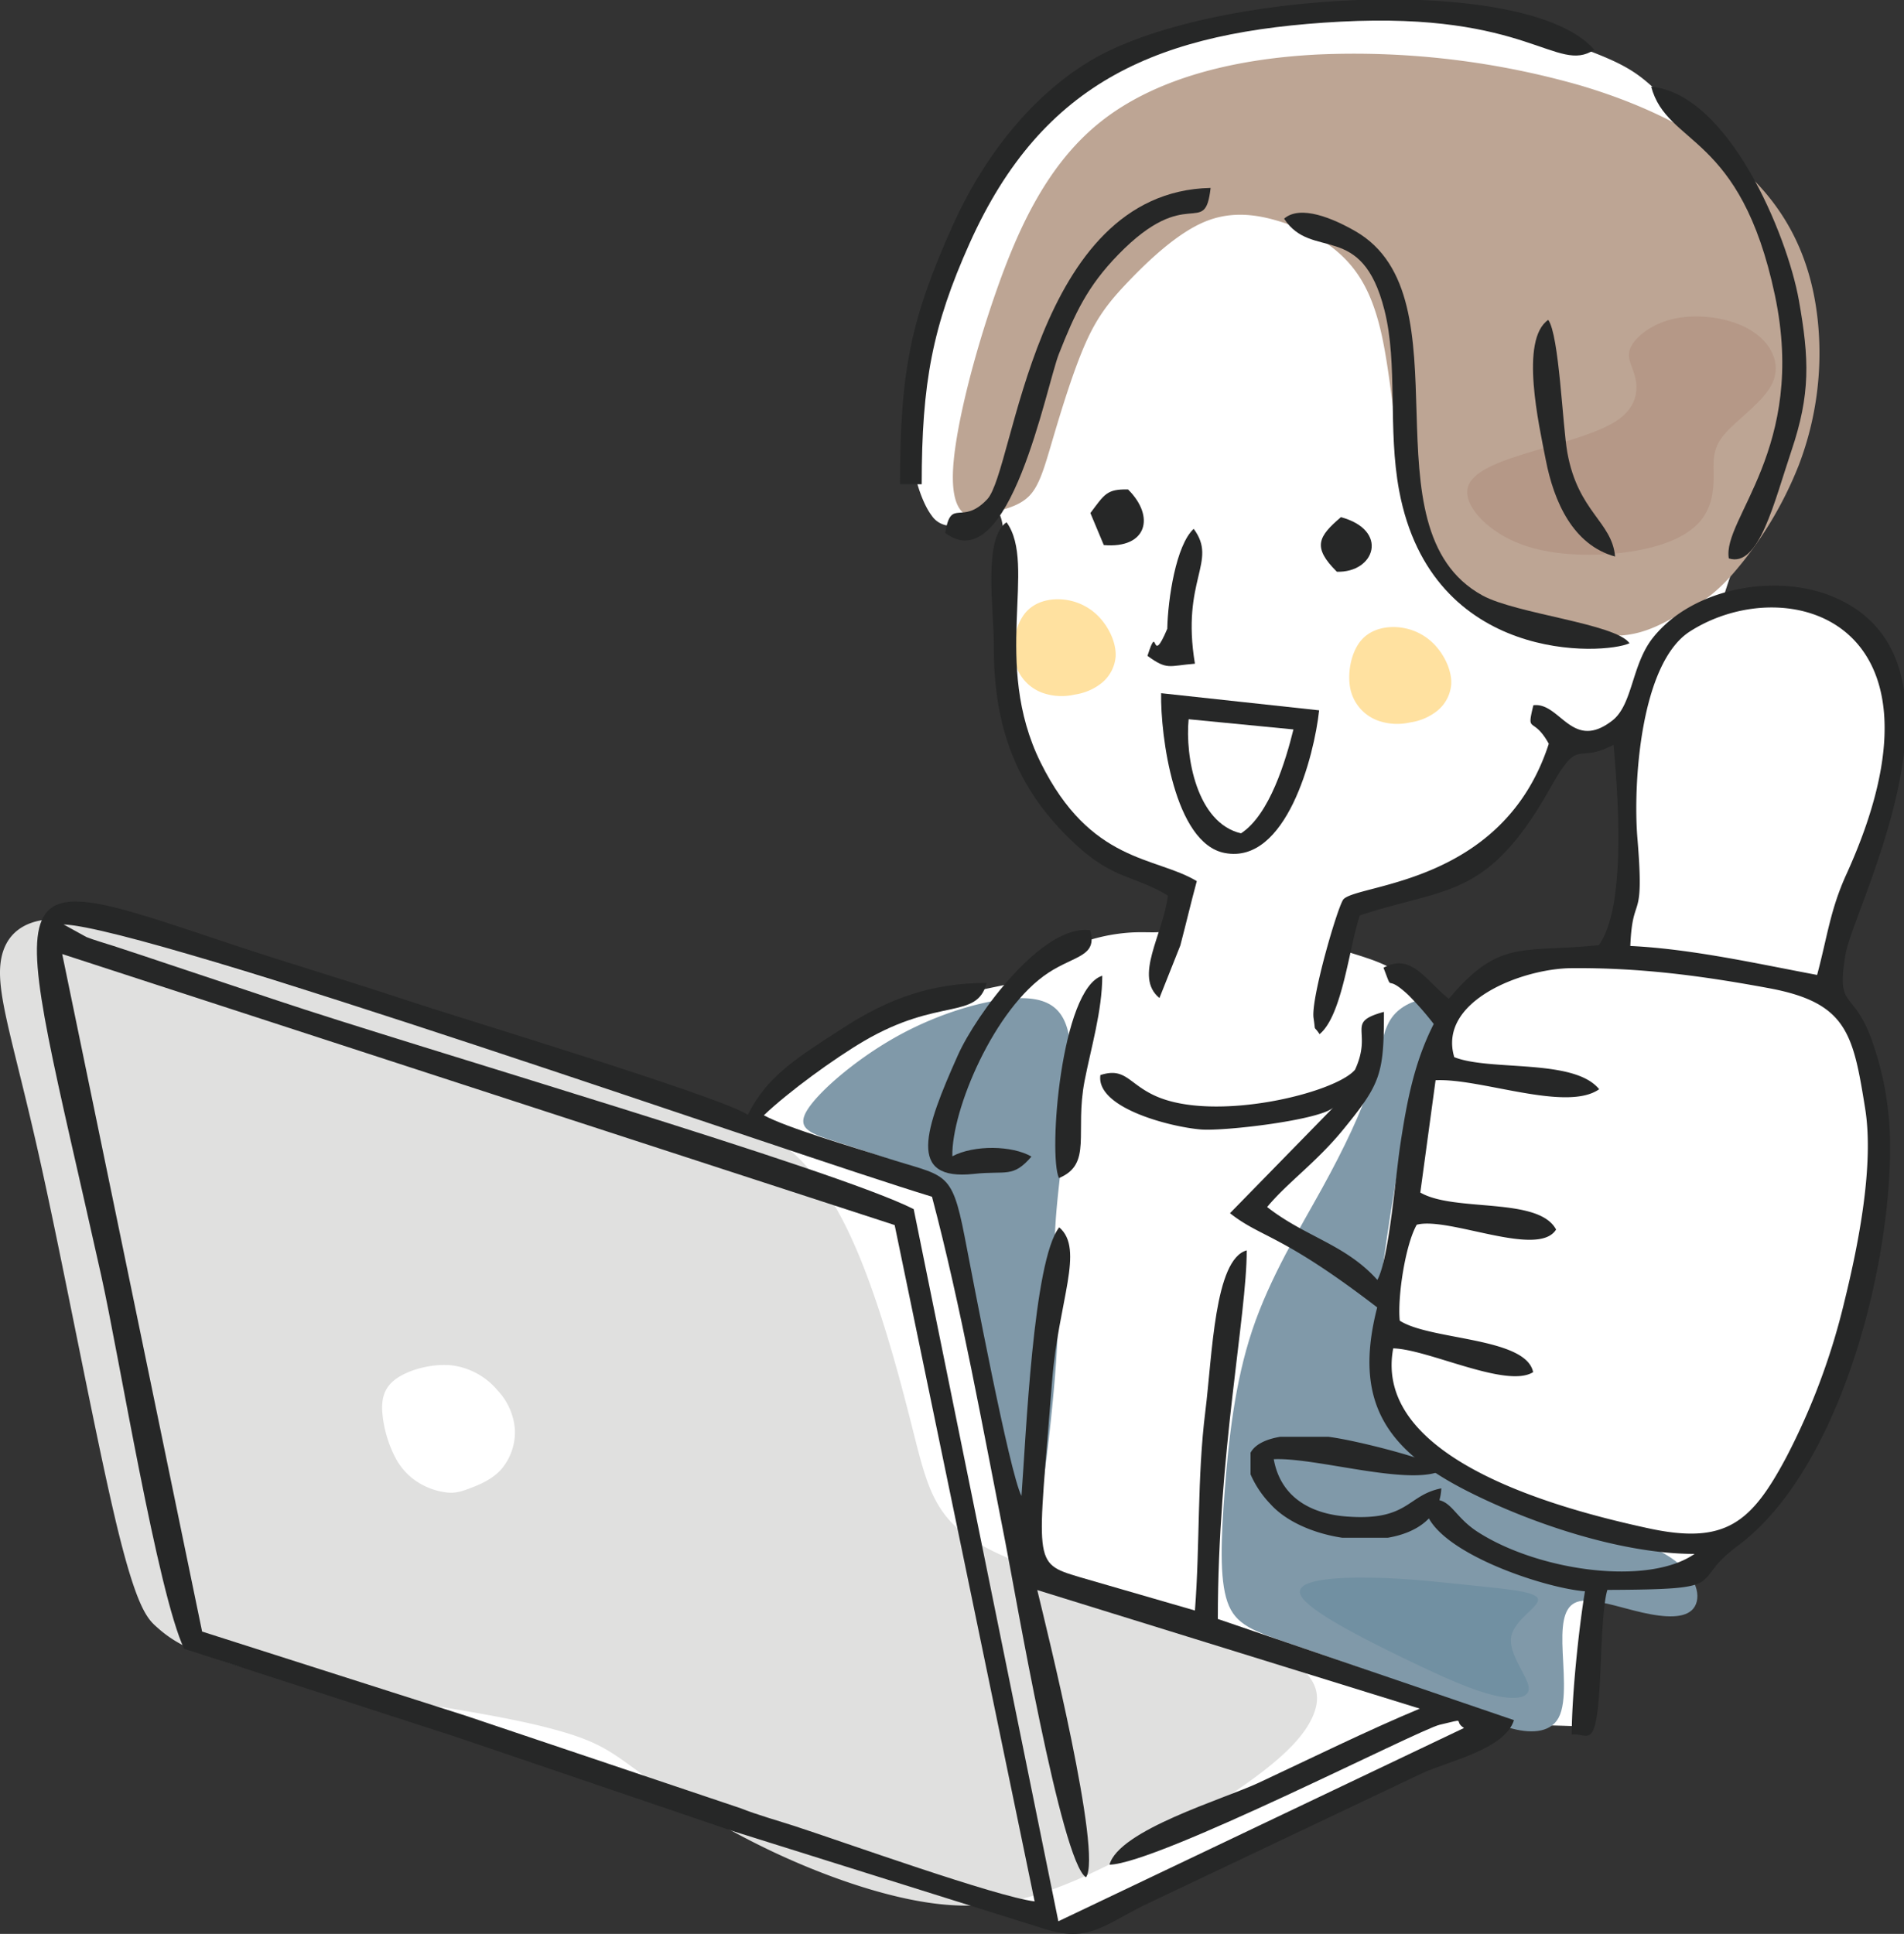 <?xml version="1.0" encoding="UTF-8"?>
<svg xmlns="http://www.w3.org/2000/svg" xmlns:xlink="http://www.w3.org/1999/xlink" id="hojokin_illust01" width="532.082" height="540.359" viewBox="0 0 532.082 540.359">
  <rect x="0" y="0" width="532.082" height="540.359" fill="#333333" stroke="none"/>
  <defs>
    <clipPath id="clip-path">
      <rect id="長方形_218" data-name="長方形 218" width="532.082" height="540.359" fill="none"></rect>
    </clipPath>
  </defs>
  <g id="グループ_290" data-name="グループ 290" clip-path="url(#clip-path)">
    <path id="パス_803" data-name="パス 803" d="M45.534,422.585c-2.156-10.341-6.106-29.274-11.992-56.166S19.829,304.673,15.9,285.828s-3.966-21.675-3.481-23.9a6.288,6.288,0,0,1,3.645-4.834c2.16-1.006,5.476-1.406,10.845-.585s12.793,2.866,28.611,7.8,40.037,12.747,65.608,21.028,52.5,17.026,67.443,21.878,17.9,5.82,19.937,5.279,3.149-2.584,5.668-5.135,6.45-5.608,13.5-10.035S244.911,287.1,251.821,283.7a61.1,61.1,0,0,1,14.711-5.4c4.158-.993,8.83-1.978,11.935-2.62s4.647-.941,6.885-2.224,5.174-3.545,8.266-5.559a42.643,42.643,0,0,1,10.3-5.069,50.546,50.546,0,0,1,12.647-2.3c3.994-.185,7.3.265,9.2-.431s2.412-2.54,3.063-4.891,1.437-5.209.259-7.062-4.326-2.7-7.1-3.59-5.168-1.809-10.582-5.738-13.846-10.867-19.24-18.567-7.76-16.163-9.219-26.409a280.286,280.286,0,0,1-2.219-30.035c-.195-7.756-.031-11.236-.24-14.374s-.789-5.93-1.908-6.663-2.774.592-4.9,1.737a19.568,19.568,0,0,1-7.033,2.333,6.439,6.439,0,0,1-6.311-2.818c-1.91-2.512-3.656-7.011-4.654-11.409s-1.25-8.7-.746-15.822a131.882,131.882,0,0,1,4.9-27.683c3.131-10.6,8.133-21.848,12.821-31.362s9.062-17.292,16.582-24.26,18.187-13.124,27.1-17.251a129.475,129.475,0,0,1,24.139-8.287A149.083,149.083,0,0,1,368.628,3.1a210.063,210.063,0,0,1,34.255.964,143.287,143.287,0,0,1,25.8,5.13c8.281,2.375,17.5,5.482,23.518,8.468s8.82,5.852,13.209,10.03A213.7,213.7,0,0,1,481.04,43.505a76.3,76.3,0,0,1,12.91,20.536,98.248,98.248,0,0,1,5.781,23.2,88.088,88.088,0,0,1,.891,20.047,91.922,91.922,0,0,1-4.426,20.729c-2.414,7.481-5.768,15.694-8.033,21.248s-3.444,8.454-4.473,11.354-1.914,5.8-2.422,7.274-.64,1.513,1.871,1.1a109.46,109.46,0,0,1,12.27-1.509,32.475,32.475,0,0,1,12.539,1.6,29,29,0,0,1,10.664,6.64,32,32,0,0,1,7.061,10.849,45.1,45.1,0,0,1,3.054,13.666c.371,4.977.106,10.38-1.922,19.381s-5.826,21.6-8.433,29.4-4.024,10.774-4.955,14.3a37.455,37.455,0,0,0-1.231,10.423c.143,2.82.873,4.387,2.815,7.156s5.1,6.736,6.672,18.832,1.576,32.317-.985,49.82a183.935,183.935,0,0,1-12.129,43.137c-4.445,10.846-8.213,17.757-12.568,23.4s-9.3,10.022-12.074,12.963-3.366,4.442-4.551,5.8-2.961,2.564-7.141,3.668A116.038,116.038,0,0,1,456.7,441.1c-4.76.479-7.691.436-9.258,1.452s-1.771,3.092-2.375,9.9-1.609,18.37-2.111,24.149-.5,5.776-4.24,5.657-11.213-.361-15.8-.08-6.3,1.083-15.336,5.622-25.408,12.817-44.75,21.912-41.658,19-53.332,23.967-12.7,4.979-14.615,4.255-4.7-2.194-11.518-4.671-17.666-5.966-32.139-10.618-32.572-10.474-41.964-12.946c-1.768-.464-3.225-.812-4.444-1.055-20.281-7.529-51.234-17.756-73.072-24.054a24.05,24.05,0,0,0-5.334-2.482c-6.029-2.275-17.416-5.985-29.731-10s-25.552-8.327-33.005-10.754-9.116-2.971-10.153-4.227-1.449-3.23-2.193-6.8-1.822-8.737-2.545-12.2-1.086-5.21-3.244-15.552m390.66-215.737a51.181,51.181,0,0,1-4.916,9.933,99.228,99.228,0,0,1-15.941,19.059,63.325,63.325,0,0,1-19.584,11.979,95.77,95.77,0,0,1-15.379,4.364c-3,.626-3,.626-3.594,2.128a63.27,63.27,0,0,0-2.34,6.644c-.543,2.135-.434,3.4.647,4.231s3.13,1.214,6.753,2.464a48.356,48.356,0,0,1,12.862,6.42c4.047,3.056,6.947,7.056,8.625,8.366s2.133-.07,4.933-2.76a45.363,45.363,0,0,1,13.991-9.051c6.043-2.363,12.982-3.092,17.851-3.4s7.67-.19,9.268-.822,2-2.016,2.787-6.121a125.014,125.014,0,0,0,2.238-16.968c.264-6.033-.394-11.275-.4-17.1a146.9,146.9,0,0,1,1.138-16.445c.5-4.193.838-6.163.215-6.653s-2.211.5-4.474,1.318a38,38,0,0,1-7.26,1.74,13.621,13.621,0,0,1-4.033.029,9.124,9.124,0,0,1-1.764-.409c-.479-.163-.969-.369-1.625,1.057" fill="#fff" fill-rule="evenodd"></path>
    <path id="パス_804" data-name="パス 804" d="M225.705,309.98c3.342-5.249,13.932-14.374,25.518-20.712s24.164-9.892,32.492-10.322,12.408,2.252,14.271,7.617,1.514,13.414.332,24.327-3.191,24.69-3.5,34.023,1.088,14.213.8,25.88-2.252,30.122-3.693,40.555-2.356,12.848-3.346,12.616-2.063-3.111-4.734-9.478a170.794,170.794,0,0,1-10.182-30.424c-3.236-14.2-5.434-32.738-7.785-42.991s-4.85-12.223-10.826-14.693-15.428-5.437-22.108-7.608-10.584-3.541-7.242-8.79" fill="#8099a9" fill-rule="evenodd"></path>
    <path id="パス_805" data-name="パス 805" d="M398.039,279.042c-3.022.607-7.152,2.146-9.5,5.9s-2.9,9.724-5.49,17.666-7.211,17.855-13.6,29.438-14.541,24.834-19.469,39.528-6.629,30.835-7.7,44.54-1.512,24.978.719,31.449,7.127,8.148,18.357,11.984,28.8,9.837,39.791,14.3,15.418,7.377,20.67,8.926,11.332,1.725,13.756-2.844,1.19-13.888,1.045-20.671.8-11.026,4.83-11.862,11.141,1.736,17.51,3.173,11.994,1.745,14.3-1.175,1.3-9.06-6.457-14.23-22.252-9.365-34.948-13.751-23.588-8.963-31.24-14.064-12.064-10.726-14.4-16.588-2.61-11.963-1.229-24.961,4.412-32.9,7.1-46.91,5.031-22.147,7.1-27.8,3.883-8.829,3.83-10.578-1.96-2.071-4.98-1.464" fill="#8099a9" fill-rule="evenodd"></path>
    <path id="パス_806" data-name="パス 806" d="M283.733,185.3c-1.125-4.394-.1-10.522,2.758-14s7.562-4.292,11.594-3.665a15.834,15.834,0,0,1,9.853,5.662c2.451,2.965,3.988,6.817,3.838,10.073a10.636,10.636,0,0,1-4.135,7.649,15.745,15.745,0,0,1-7.357,3.065,16.089,16.089,0,0,1-8.992-.511,12.13,12.13,0,0,1-7.559-8.276" fill="#ffe1a0" fill-rule="evenodd"></path>
    <path id="パス_807" data-name="パス 807" d="M266.522,128.7c1.012-10.7,5.422-28.79,11.7-46.814s14.43-35.975,29.33-47.835S344.1,16.433,368.381,15.223a229.98,229.98,0,0,1,73.082,8.6c21.895,6.461,38.77,16.039,49.563,27.442s15.51,24.631,16.953,38.238a87.709,87.709,0,0,1-5.246,40.327,104.972,104.972,0,0,1-18.846,30.927c-6.07,6.714-10.3,8.657-14.744,11.026s-9.1,5.16-15.65,5.745S438.5,176.489,429.8,173.85s-17.66-6.3-24.17-12.589-10.568-15.22-13.2-27.72-3.828-28.569-6.263-39.734-6.1-17.422-10.864-22.055-10.611-7.641-17.176-9.721S344.292,58.8,336.7,61.948s-15.5,10.6-21.123,16.452-8.969,10.112-12.315,17.713-6.687,18.548-9.045,26.531-3.724,13-6.59,15.925-7.226,3.764-10.365,4.655-5.062,1.837-7.213.659-4.539-4.482-3.527-15.179" fill="#bda594" fill-rule="evenodd"></path>
    <path id="パス_808" data-name="パス 808" d="M455.867,154.1c-9.211,1.439-21.3,1.439-30.506-1.918s-15.539-10.072-15.348-14.868,6.907-7.675,15.827-10.457,20.048-5.467,25.8-9.207,6.141-8.539,5.373-11.992-2.685-5.564-1.343-8.537,5.949-6.811,12.566-8.155,15.252-.191,20.984,3.28,8.567,9.259,6.166,14.631S485.367,117.2,481.84,121.4s-2.952,7.657-2.952,11.782-.574,8.921-4.029,12.758-9.783,6.714-18.992,8.153" fill="#b59887" fill-rule="evenodd"></path>
    <path id="パス_809" data-name="パス 809" d="M32.225,424.5c-5.883-24.834-14.589-71.521-21.375-101.782S-.8,278.618.11,269.49s7.6-13.546,18.472-12.556,25.922,7.382,55.645,16.357,74.119,20.53,102.029,28.866,39.336,13.454,48.026,22.545,14.646,22.151,19.478,35.823S252.3,388.482,255,399.16s4.393,17.749,8.719,23.646,11.287,10.621,28.83,16.669,45.67,13.42,60.551,20.232,16.514,13.06,13.957,19.4-9.3,12.773-21.041,20.852a297.505,297.505,0,0,1-42.676,24.2c-14.215,6.387-25.92,9.426-40.439,7.906s-31.854-7.6-46.465-14.444A228.974,228.974,0,0,1,182.168,497.7c-7.767-5.474-11.416-8.825-18.589-11.666s-17.866-5.175-28.747-7.128-21.941-3.53-32.023-5.257-19.182-3.6-27.58-5.788a163.827,163.827,0,0,1-21.135-6.823A33.377,33.377,0,0,1,43.9,454.7c-2.733-2.389-5.795-5.371-11.68-30.2" fill="#e0e0df" fill-rule="evenodd"></path>
    <path id="パス_810" data-name="パス 810" d="M213.467,311.625c6.939-6.628,19.756-15.927,28.018-20.765,21.006-12.3,31.425-5.735,34.257-16.213-15.664-.015-27.781,4.588-40,12.488-12.888,8.331-21.332,13.447-26.752,24.336-8.265-5.279-80.5-27.024-95.484-32.024-15.877-5.295-33.029-10.345-48.939-15.658-67.991-22.7-62.061-23.17-36.239,92.8,4.877,21.9,15.737,88.523,23.122,104.092l76.312,24.742,77.117,26.229,85.772,26.915c13.08,4.447,16.921-.084,28.828-6.1l78.031-37.038c7.154-3.314,23.025-6.619,25.576-14.8L340.33,452.361c0-46.151,8.075-84.673,8.075-102.993-9.041,2.461-9.606,29.347-11.567,44.974-2.31,18.451-1.476,37.218-2.908,55.653L301.6,440.631c-13.283-3.98-11.541-3.634-7.58-54.8,1.725-22.287,9.146-36.774,1.986-42.9-7.316,9.247-9.3,58.9-10.553,75.051-3.345-6.43-13.556-60.452-15.894-72.513-3.689-19.006-5.377-16.568-22.322-22.094-9.26-3.017-27.071-8.143-33.766-11.744m-83.26,167.783,0,0-.238-.076-.016-.005L56.479,455.879,17.383,266.57,250.016,342.3l39.115,188.973c-10.775-1.325-52.963-16.46-67.156-21.08-3.735-1.214-10.817-3.243-14.971-4.934Zm158.039-156.25c-5.388-3.127-16.009-3.309-22.117-.087-.256-12.917,11.735-41.429,26.908-51.319,7.424-4.838,13.67-4.481,11.618-11.808-13.161-1.979-31.84,23.39-36.981,34.9-9.24,20.7-14.4,35.221,4.512,33.149,8.99-.984,10.826,1.238,16.06-4.839M17.762,258.3c24.424.981,202.5,63.869,242.684,76.081,8.027,30.19,14.4,65.674,20.513,96.6,2.737,13.834,15.559,89.247,22.522,93.559,4.644-6.4-10.944-69.187-13.612-80.261l106.9,33.133c-14.442,6.018-31.129,14.227-45.01,20.715-9.758,4.56-39.037,13.176-41.709,22.893,13.531-.288,86.365-37.711,92.275-39.1,8.127-1.9,3.518-1.211,6.8.9L295.76,536.83,255.338,337.85c-21.633-11.043-138.869-45.221-178.16-58.4q-15.126-5.073-30.275-10.1c-5.049-1.684-10.086-3.392-15.159-5.031-2.162-.7-5.638-1.7-7.6-2.5Z" fill="#262727" fill-rule="evenodd"></path>
    <path id="パス_811" data-name="パス 811" d="M372.627,309.416l-28.9,29.566c8.884,7.005,14.267,5.674,41.14,26.323-6.8,26.406,2.568,39.886,25.387,51.426,17.574,8.885,42.76,17.446,63.291,17.454-12.953,8.992-43.381,4.868-60.516-6.1-7.586-4.855-7.472-10.587-14.857-8.732-1.317,12.846,32.431,24.3,44.752,25.274-1.676,10.066-3.692,29.048-3.692,40.042,4.938-.6,6.985,5.668,8.039-18.219.231-5.234.622-18.21,1.924-22.21,35.821-.146,22.149-1.752,36.311-12.227,28.929-21.394,43.178-78.8,42.672-112.975a87.457,87.457,0,0,0-5.34-29.088c-5.221-13.818-9.7-7.663-7.1-23.3,1.211-7.277,13.487-32.442,16.338-56.2V192.878c-1.687-11.206-7.24-20.744-19.459-25.988-16.092-6.9-39.555-2.718-50.7,11.306-5.979,7.521-5.615,18.691-11.354,23.142-11.281,8.749-14.58-5.227-22.056-4.285-2.018,8.306-.112,2.78,4.308,10.759-12.675,39.294-53.07,39.052-57.349,43.427-1.508,1.541-9.2,27.844-8.385,33.218.652,4.3-.164,1.735,1.68,4.5,6.381-5.271,8.236-24.205,11.244-33.179,24.322-8.041,35.66-4.388,53.224-35.6,8.342-14.822,6.991-6.383,17.676-12.084,1.3,14.5,3.6,45.182-4.08,55.978-21.3,2.274-27.7-1.984-41.949,15.011-6.686-5.373-10.414-12.856-18.254-8.692,2.988,7.767,0,1.151,6.941,7.62a86.419,86.419,0,0,1,7.1,8.1c-5.42,10.67-7.476,21.486-9.312,33.529-1.393,9.145-3.163,32.049-6.442,37.983-8.943-9.98-20.137-12.005-30.8-20.369,5.6-6.773,13.7-12.409,21.186-21.557,10.6-12.947,11.455-15.578,11.455-32.969-11.045,3.006-2.979,5.1-8.074,16.156-5.506,6.565-39.266,14.787-55.785,7.334-7.569-3.416-8.332-8.089-15.379-5.832-1.3,9.132,19.336,14.454,28.023,15.2,6.537.558,33.559-2.64,37.086-6.164m16.715,67.33c9.738.208,31.709,11.3,39.107,6.64-2-9.8-28.8-8.867-37.275-14.386-.662-6.528,1.521-21.091,4.744-26.8,8.869-2.355,33.961,9.4,38.947,1.34-4.91-9.238-28.429-4.773-37.947-10.34l4.269-31.374c12.534-.629,36.565,8.966,45.719,2.509-7.037-8.671-30.482-4.973-40.5-8.961-4.678-15.7,19.039-24.752,32.727-24.865,19.213-.161,36.342,2.1,55.166,5.587,21.853,4.042,23.568,12.668,26.933,33.635,2.522,15.708-1.838,37.775-5.672,53.4a188.661,188.661,0,0,1-16.425,44.148C489.4,425.5,482.162,431.7,460.551,427c-22.871-4.974-77.133-18.753-71.209-50.258M507.8,272.408c-15.945-2.973-34.941-7.283-52.2-8.089.629-15.486,4.037-5.395,1.984-30.1-1.252-15.047.785-48.907,14.686-57.793,26.976-17.249,76.154-3.38,43.681,67.937-4.488,9.857-5.312,17.471-8.148,28.044" fill="#262727" fill-rule="evenodd"></path>
    <path id="パス_812" data-name="パス 812" d="M338.313,52.507c-49.631,1.05-54.754,78.867-62.424,86.991-7.162,7.582-10.129-.668-11.739,9.424,17.94,13.367,28.27-41.2,31.748-49.995,4.508-11.392,7.985-18.931,16.62-27.8,19.459-19.994,24.14-4.267,25.795-18.618M326.375,250.241c-1.322,10.946-9.637,22.653-2.365,28.619l5.845-14.7c1.625-6.183,2.934-11.825,4.594-17.96-11.541-6.967-29.67-4.925-43.619-33.1-13.81-27.888-.9-55.273-9.553-67.182-6.625,4.649-3.517,24.5-3.566,33.86-.119,23.064,6,40.475,22.717,56.03,10.785,10.039,16.412,8.672,25.947,14.429" fill="#262727" fill-rule="evenodd"></path>
    <path id="パス_813" data-name="パス 813" d="M251.52,135.3h6.057c0-28.306,3.006-44.193,13.406-67.364C291.428,22.4,324.079,8.715,374.635,6.048c52.5-2.771,60.448,14.734,70.887,7.858C438.135,5.319,419.145.892,396.932,0H379.42C351.155,1.057,321.3,7.072,304.778,16.934c-17.635,10.53-30.672,28.487-38.6,46.2-11.648,26.039-14.66,40.3-14.66,72.17" fill="#262727" fill-rule="evenodd"></path>
    <path id="パス_814" data-name="パス 814" d="M358.844,61.1c7.717,11.867,21.705.312,28.057,25.589,3.81,15.161.869,33.174,4.1,50.42,9.106,48.549,57.272,45.9,64.377,42.621-3.932-5.5-31.691-8.183-41.133-13.37-33.863-18.613-3.3-83.323-35.527-101.785-6.182-3.542-15.305-7.439-19.877-3.475" fill="#262727" fill-rule="evenodd"></path>
    <path id="パス_815" data-name="パス 815" d="M483.121,156.018c8.412,2.77,12.721-15.892,17.48-30,5.377-15.928,5.02-25.693,2.106-42.1-3.287-18.509-19.76-57.748-41.27-59.688,4.489,16.7,24.938,12.661,34.579,58.3,9.029,42.754-14.766,62.449-12.895,73.484" fill="#262727" fill-rule="evenodd"></path>
    <path id="パス_816" data-name="パス 816" d="M346.811,232.845c-12.387-2.893-15.649-21.488-14.643-31.881l29.289,2.848c-2.121,8.593-6.635,23.821-14.646,29.033m21.824-34.371-44.148-4.786c-.231,11.75,3.642,41.917,17.75,44.644,17.226,3.331,25.045-27.172,26.4-39.858" fill="#262727" fill-rule="evenodd"></path>
    <path id="パス_817" data-name="パス 817" d="M451.346,155.5c-.881-9.791-10.35-12.422-13.346-29.056-1.351-7.5-2.261-32.828-5.339-37.067-8.053,5.573-2.553,29.475-.7,39.066,2.279,11.771,7.637,23.841,19.381,27.057" fill="#262727" fill-rule="evenodd"></path>
    <path id="パス_818" data-name="パス 818" d="M295.926,329.174c9.443-3.949,4.371-12.689,7.168-27.159,1.77-9.153,4.935-19.559,4.941-29.387-11.507,3.619-15.146,49.951-12.109,56.546" fill="#262727" fill-rule="evenodd"></path>
    <path id="パス_819" data-name="パス 819" d="M326.2,175.694c-4.746,11.264-2.328-2.474-5.535,7.559,5.6,4.074,5.864,2.78,13.263,2.192-3.918-23.57,6.5-28.45-.345-37.679-4.943,4.546-7.206,19.591-7.383,27.928" fill="#262727" fill-rule="evenodd"></path>
    <path id="パス_820" data-name="パス 820" d="M304.715,143.354l3.746,8.951c12.051,1.04,14.453-7.943,6.768-15.554-5.946-.112-6.539,1.319-10.514,6.6" fill="#262727" fill-rule="evenodd"></path>
    <path id="パス_821" data-name="パス 821" d="M373.592,159.75c10.66.332,14.67-11.6,1.135-15.25-6.277,5.368-8.117,8.336-1.135,15.25" fill="#262727" fill-rule="evenodd"></path>
    <path id="パス_822" data-name="パス 822" d="M377.5,193.066c-1.125-4.4-.1-10.527,2.76-14s7.564-4.294,11.6-3.666a15.828,15.828,0,0,1,9.856,5.665c2.451,2.963,3.99,6.817,3.84,10.073a10.638,10.638,0,0,1-4.137,7.653,15.736,15.736,0,0,1-7.359,3.065,16.09,16.09,0,0,1-8.995-.51,12.139,12.139,0,0,1-7.562-8.278" fill="#ffe1a0" fill-rule="evenodd"></path>
    <path id="パス_823" data-name="パス 823" d="M402.774,415.865c-9.637,1.9-9.078,9.191-26.482,7.867-10.672-.812-18.526-5.881-20.332-16.013,12.007-.554,38.668,7.884,47.394,2.93-2.271-2.581-24.183-8.2-32.131-9.192H357.768c-3.912.661-6.992,2.063-8.3,4.452v6.032A28.076,28.076,0,0,0,355,420.219c4.4,4.929,12.1,8.238,20.06,9.444h12.8c8.182-1.4,14.582-5.769,14.918-13.8" fill="#262727" fill-rule="evenodd"></path>
    <path id="パス_824" data-name="パス 824" d="M131.506,415.777c2.551-.974,6.076-2.432,8.566-5.228a16.085,16.085,0,0,0,3.829-10.875,17.75,17.75,0,0,0-4.8-11.119,19.894,19.894,0,0,0-12.76-7.048c-5.529-.607-12.334,1.215-15.92,3.949s-3.949,6.38-3.463,10.39a33.644,33.644,0,0,0,3.647,11.667,17.834,17.834,0,0,0,6.744,6.988,19.462,19.462,0,0,0,7.777,2.551c2.248.183,3.828-.3,6.381-1.275" fill="#fff" fill-rule="evenodd"></path>
    <path id="パス_825" data-name="パス 825" d="M412.123,443.077c-8.824-.911-18.227-2.063-28.682-2.254s-21.964.575-19.953,4.892,17.555,12.182,29.067,17.746,18.994,8.826,24.894,10.217,10.215.911,9.737-2.351-5.756-9.306-4.846-14.1,8.01-8.346,7.435-10.457-8.826-2.782-17.652-3.692" fill="#7190a2" fill-rule="evenodd"></path>
  </g>
</svg>
